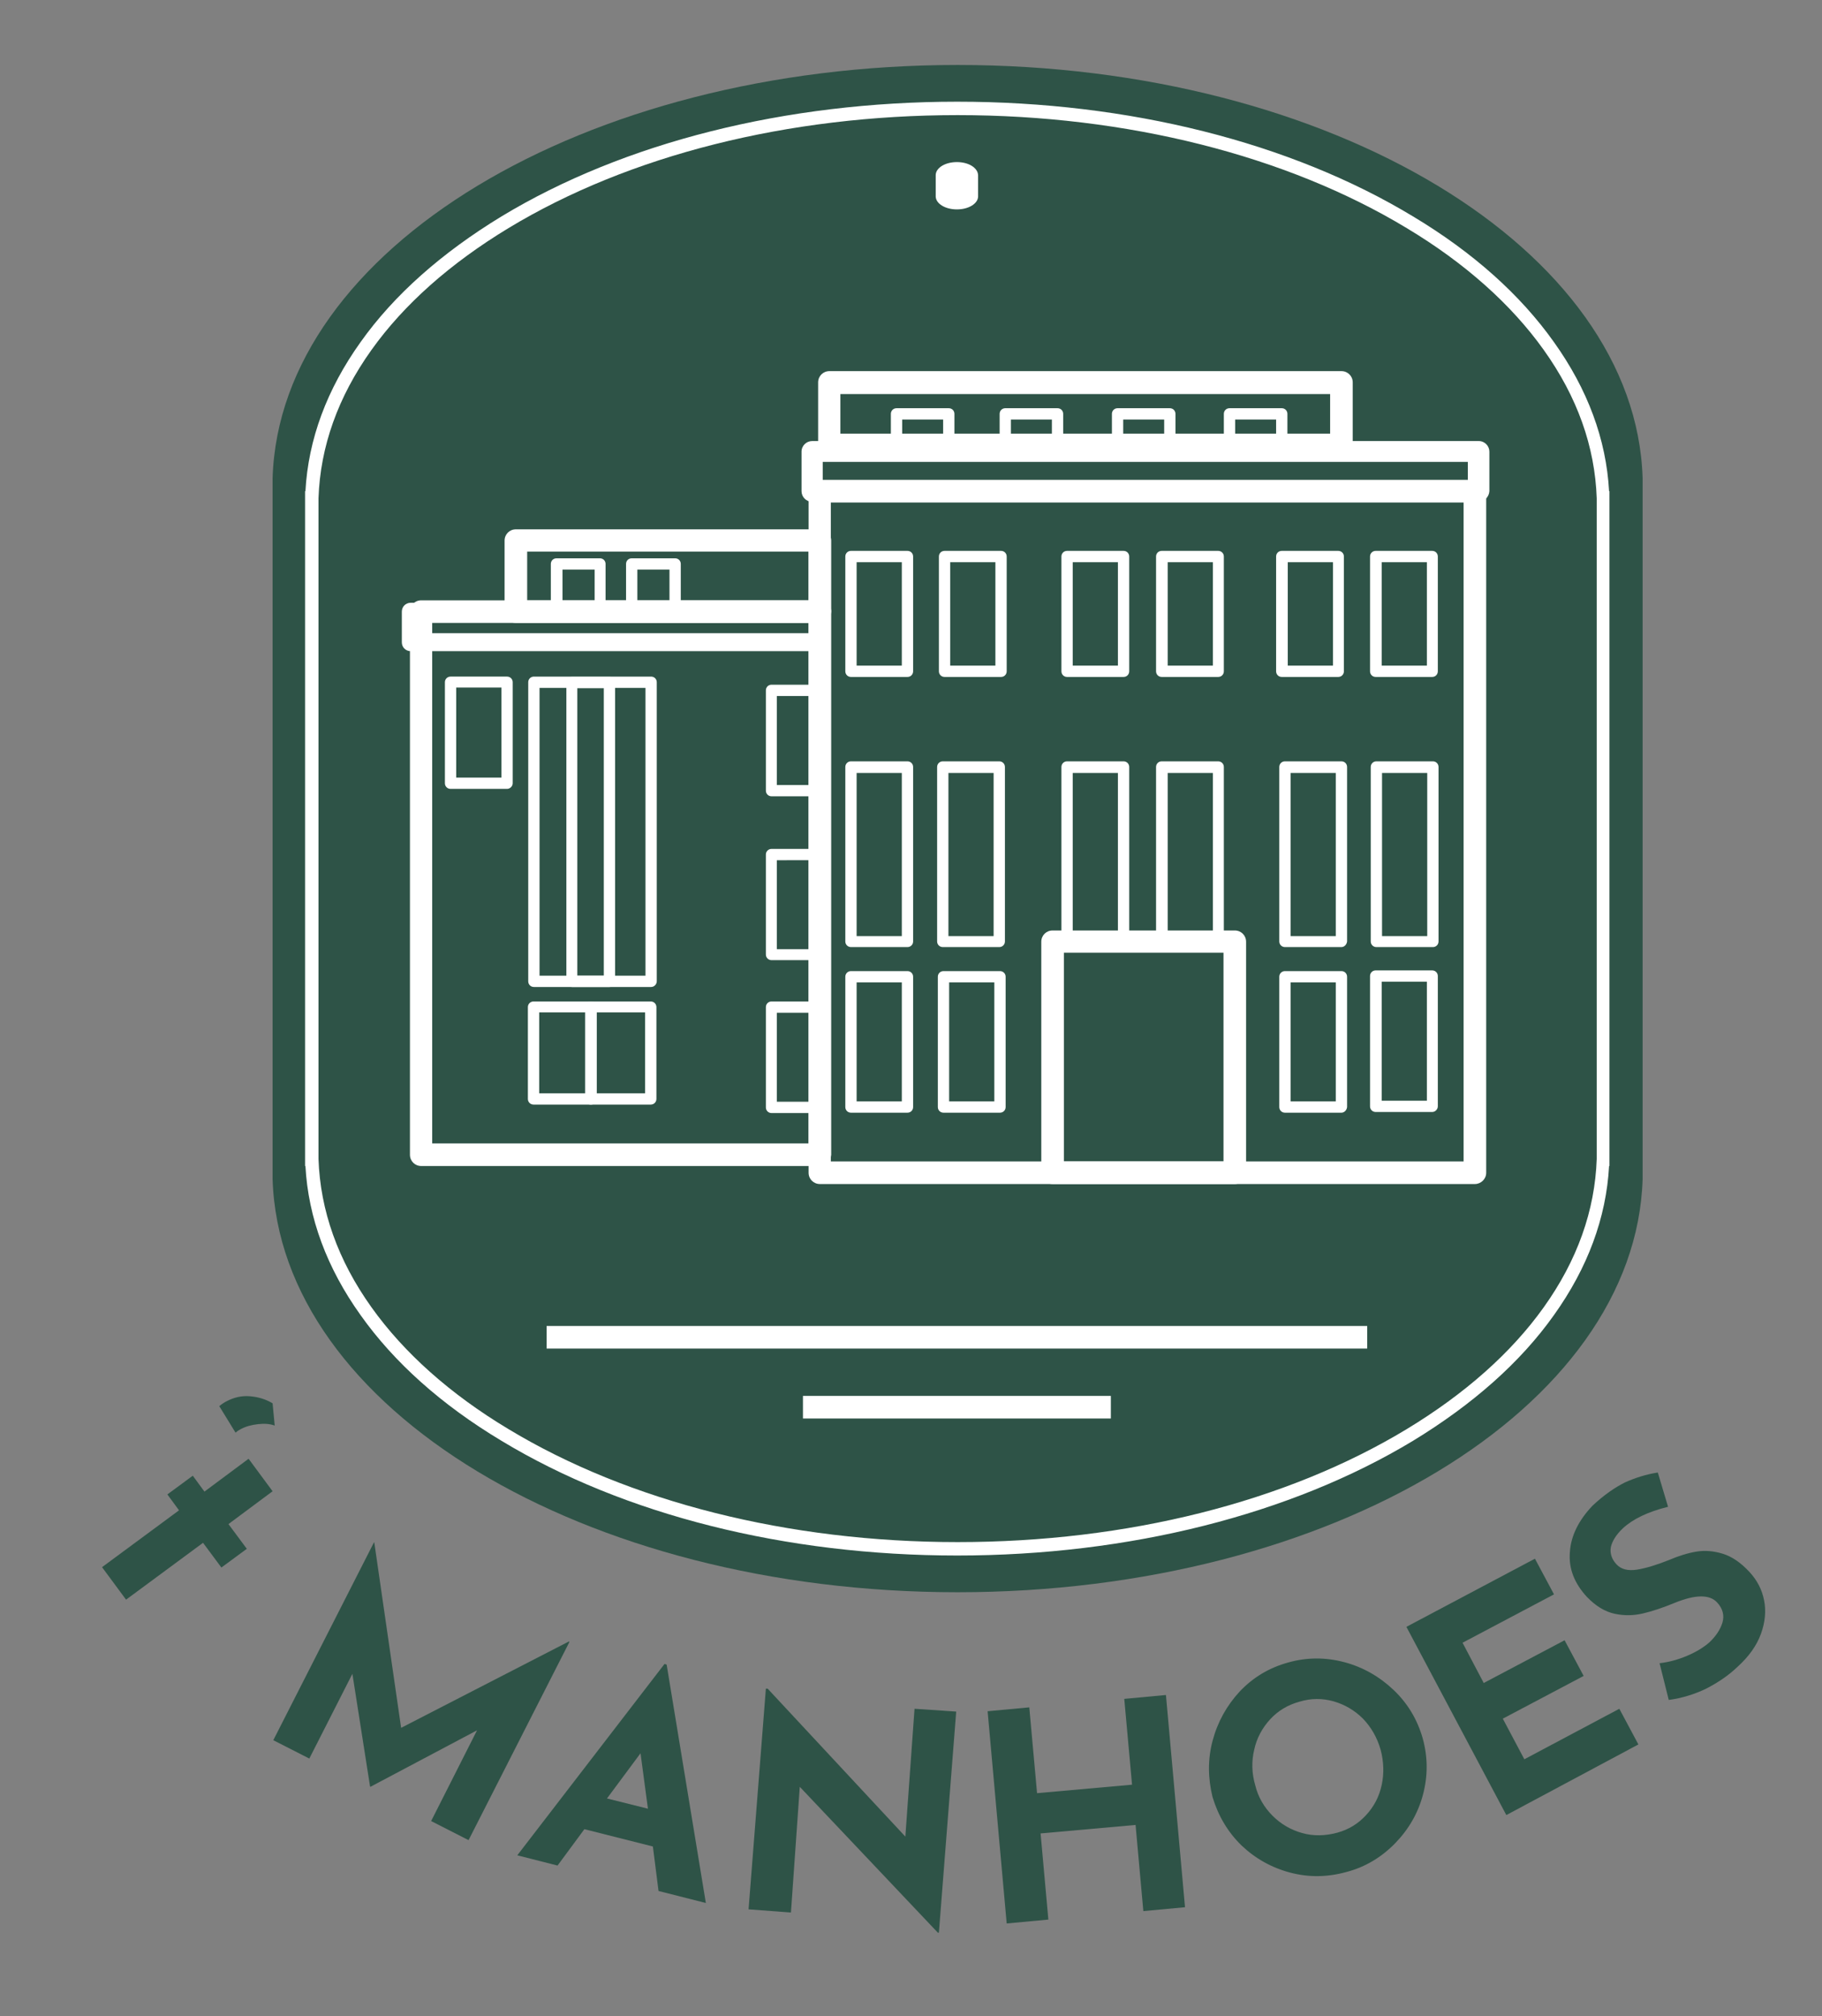 <?xml version="1.0" encoding="utf-8"?>
<!-- Generator: Adobe Illustrator 28.3.0, SVG Export Plug-In . SVG Version: 6.00 Build 0)  -->
<svg version="1.1" id="Laag_1" xmlns="http://www.w3.org/2000/svg" xmlns:xlink="http://www.w3.org/1999/xlink" x="0px" y="0px"
	 viewBox="0 0 516 571" style="enable-background:new 0 0 516 571;" xml:space="preserve">
<rect x="0" y="0" width="516" height="571" fill="#808080" stroke="none"/>
<style type="text/css">
	.st0{fill:#2E5347;}
	.st1{fill:#FFFFFF;}
</style>
<g>
	<g>
		<path class="st0" d="M77.8,403.7c-1.4-0.5-2.9-0.6-4.7-0.4c-1.8,0.2-3.4,0.6-4.9,1.4c-0.4,0.2-0.9,0.5-1.5,1l-4.6-7.5
			c0.6-0.5,1.3-1,2.1-1.4c2.1-1.1,4.3-1.6,6.6-1.4c2.3,0.2,4.4,0.8,6.4,2L77.8,403.7z"/>
		<path class="st0" d="M77.2,422.3l-12.5,9.3l5.2,7l-7.2,5.3l-5.2-7l-21.8,16.1l-6.8-9.2l21.8-16.1l-3.3-4.5l7.2-5.3l3.3,4.5
			l12.5-9.3L77.2,422.3z"/>
		<path class="st0" d="M161.2,465.1l-28.5,56l-10.6-5.4l13-25.7l-30.2,16l-0.1-0.1l-5-31.9l-12.2,24l-10.2-5.2l28.5-56l0.1,0
			l7.6,52.5l47.6-24.5L161.2,465.1z"/>
		<path class="st0" d="M184.9,522.9l-19.4-4.9l-7.6,10.3l-11.4-2.9l41.7-54.2l0.6,0.2l11.1,67.5l-13.4-3.4L184.9,522.9z
			 M183.5,512.2l-2.1-15.7l-9.5,12.8L183.5,512.2z"/>
		<path class="st0" d="M270.8,484.7l-4.9,62.6l-0.3,0L226.5,506l-2.5,35.6l-12-0.9l4.9-62.5l0.5,0l39,41.9l2.6-36.2L270.8,484.7z"/>
		<path class="st0" d="M335.6,540.1l-11.8,1.1l-2.2-24.4l-26.9,2.4l2.2,24.4l-11.8,1.1l-5.4-60.1l11.8-1.1l2.2,24.3l26.9-2.4
			l-2.2-24.3l11.8-1.1L335.6,540.1z"/>
		<path class="st0" d="M343.4,493c1.4-5.3,4-10,7.7-14c3.8-4,8.3-6.7,13.7-8.2c5.3-1.5,10.6-1.5,15.9-0.1c5.3,1.4,10,4.1,14,7.9
			c4,3.8,6.7,8.4,8.2,13.6c1.5,5.4,1.5,10.7,0.1,16c-1.4,5.3-4.1,9.9-7.9,13.8c-3.8,3.9-8.4,6.7-13.7,8.1c-5.4,1.5-10.7,1.6-16,0.2
			c-5.3-1.4-9.9-4-13.8-7.7c-3.9-3.8-6.6-8.4-8.2-13.7C342.1,503.6,342,498.3,343.4,493z M360.4,514.2c2.4,2.4,5.2,4,8.4,4.9
			c3.2,0.9,6.5,0.8,9.9-0.1c3.3-0.9,6-2.6,8.2-5c2.2-2.4,3.7-5.2,4.4-8.5c0.7-3.2,0.6-6.6-0.3-10c-1-3.5-2.7-6.4-5-8.8
			c-2.4-2.4-5.2-4-8.3-4.9c-3.2-0.9-6.4-0.9-9.7,0.1c-3.3,0.9-6.1,2.6-8.3,5c-2.2,2.4-3.8,5.3-4.5,8.6c-0.8,3.3-0.7,6.7,0.3,10.1
			C356.3,508.9,358,511.8,360.4,514.2z"/>
		<path class="st0" d="M434.7,441.4l5.4,10.1l-25.9,13.7l6,11.4l22.9-12.1l5.4,10.1l-22.9,12.1l6.1,11.5l26.9-14.3l5.4,10.1
			L426.6,514l-28.3-53.3L434.7,441.4z"/>
		<path class="st0" d="M459.6,432.8c-1.9,1.8-3,3.6-3.4,5.3c-0.3,1.7,0.2,3.4,1.6,4.9c1.3,1.4,3.2,1.9,5.8,1.5
			c2.5-0.4,5.5-1.3,9-2.7c2.8-1.2,5.4-2,7.8-2.4c2.4-0.4,4.9-0.2,7.5,0.6c2.6,0.8,5.1,2.5,7.6,5.2c2.1,2.3,3.5,4.9,4.1,8
			c0.6,3,0.3,6.2-0.9,9.5c-1.2,3.3-3.4,6.4-6.6,9.3c-2.6,2.5-5.6,4.5-8.9,6.2c-3.3,1.6-6.9,2.7-10.6,3.2L470,471
			c2.6-0.3,5.2-1,7.8-2.1s4.7-2.4,6.3-3.8c1.8-1.7,3.1-3.6,3.7-5.6c0.6-2,0.1-4-1.5-5.7c-2.1-2.3-6.1-2.3-12,0.1
			c-3.4,1.4-6.4,2.4-9,3c-2.5,0.6-5.2,0.7-8,0.1c-2.8-0.6-5.4-2.2-7.9-4.8c-3.5-3.8-5.2-8-4.8-12.7c0.3-4.6,2.5-9,6.4-13.1
			c3.3-3.1,6.4-5.2,9.2-6.6c2.9-1.3,6-2.3,9.3-2.8l2.9,9.7C466.7,428.1,462.4,430.2,459.6,432.8z"/>
	</g>
</g>
<g>
	<path class="st0" d="M465.2,138.1c0-0.1,0-0.3,0-0.4c0-0.1,0-0.3,0-0.4v-1.9h0c-2-64.8-88.1-117-194-117s-192,52.2-194,117h0V329h0
		v2.2c0,0.1,0,0.3,0,0.4c0,0.1,0,0.3,0,0.4v1.9h0c2,64.8,88.1,117,194,117s192-52.2,194-117h0V140.3h0V138.1z"/>
</g>
<g>
	<path class="st1" d="M417.7,335.3H232.2c-1.8,0-3.2-1.4-3.2-3.2v-193c0-1.8,1.4-3.2,3.2-3.2h185.5c1.8,0,3.2,1.4,3.2,3.2v193
		C420.9,333.9,419.4,335.3,417.7,335.3z M235.3,328.9h179.2V142.3H235.3V328.9z"/>
</g>
<g>
	<path class="st1" d="M232.2,330.2H119.3c-1.8,0-3.2-1.4-3.2-3.2V173.2c0-1.8,1.4-3.2,3.2-3.2h112.9c1.8,0,3.2,1.4,3.2,3.2V327
		C235.3,328.8,233.9,330.2,232.2,330.2z M122.4,323.8H229V176.4H122.4V323.8z"/>
</g>
<g>
	<path class="st1" d="M232.2,176.4h-86.1c-1.8,0-3.2-1.4-3.2-3.2v-20.1c0-1.8,1.4-3.2,3.2-3.2h86.1c1.8,0,3.2,1.4,3.2,3.2v20.1
		C235.3,175,233.9,176.4,232.2,176.4z M149.3,170H229v-13.8h-79.7V170z"/>
</g>
<g>
	<path class="st1" d="M418.7,142.1H230c-1.7,0-3-1.4-3-3v-11.2c0-1.7,1.4-3,3-3h188.8c1.7,0,3,1.4,3,3v11.2
		C421.7,140.7,420.4,142.1,418.7,142.1z M233,136h182.7v-5.2H233V136z"/>
</g>
<g>
	<path class="st1" d="M379.9,129.1h-145c-1.8,0-3.2-1.4-3.2-3.2v-17.6c0-1.8,1.4-3.2,3.2-3.2h145c1.8,0,3.2,1.4,3.2,3.2V126
		C383,127.7,381.6,129.1,379.9,129.1z M238,122.8h138.7v-11.2H238V122.8z"/>
</g>
<g>
	<path class="st1" d="M257,191.7h-16c-0.9,0-1.6-0.7-1.6-1.6v-32.5c0-0.9,0.7-1.6,1.6-1.6h16c0.9,0,1.6,0.7,1.6,1.6v32.5
		C258.6,191,257.9,191.7,257,191.7z M242.6,188.5h12.8v-29.3h-12.8V188.5z"/>
</g>
<g>
	<path class="st1" d="M283.5,191.7h-16c-0.9,0-1.6-0.7-1.6-1.6v-32.5c0-0.9,0.7-1.6,1.6-1.6h16c0.9,0,1.6,0.7,1.6,1.6v32.5
		C285.1,191,284.4,191.7,283.5,191.7z M269.1,188.5h12.8v-29.3h-12.8V188.5z"/>
</g>
<g>
	<path class="st1" d="M318.2,191.7h-16c-0.9,0-1.6-0.7-1.6-1.6v-32.5c0-0.9,0.7-1.6,1.6-1.6h16c0.9,0,1.6,0.7,1.6,1.6v32.5
		C319.8,191,319.1,191.7,318.2,191.7z M303.8,188.5h12.8v-29.3h-12.8V188.5z"/>
</g>
<g>
	<path class="st1" d="M345,191.7h-16c-0.9,0-1.6-0.7-1.6-1.6v-32.5c0-0.9,0.7-1.6,1.6-1.6h16c0.9,0,1.6,0.7,1.6,1.6v32.5
		C346.6,191,345.9,191.7,345,191.7z M330.7,188.5h12.8v-29.3h-12.8V188.5z"/>
</g>
<g>
	<path class="st1" d="M379,191.7h-16c-0.9,0-1.6-0.7-1.6-1.6v-32.5c0-0.9,0.7-1.6,1.6-1.6h16c0.9,0,1.6,0.7,1.6,1.6v32.5
		C380.6,191,379.9,191.7,379,191.7z M364.7,188.5h12.8v-29.3h-12.8V188.5z"/>
</g>
<g>
	<path class="st1" d="M405.6,191.7h-16c-0.9,0-1.6-0.7-1.6-1.6v-32.5c0-0.9,0.7-1.6,1.6-1.6h16c0.9,0,1.6,0.7,1.6,1.6v32.5
		C407.2,191,406.5,191.7,405.6,191.7z M391.3,188.5h12.8v-29.3h-12.8V188.5z"/>
</g>
<g>
	<path class="st1" d="M184.4,279.5h-33.2c-0.9,0-1.6-0.7-1.6-1.6v-84.7c0-0.9,0.7-1.6,1.6-1.6h33.2c0.9,0,1.6,0.7,1.6,1.6v84.7
		C186,278.7,185.3,279.5,184.4,279.5z M152.8,276.3h30v-81.5h-30V276.3z"/>
</g>
<g>
	<path class="st1" d="M172.6,279.5h-10.6c-0.9,0-1.6-0.7-1.6-1.6v-84.6c0-0.9,0.7-1.6,1.6-1.6h10.6c0.9,0,1.6,0.7,1.6,1.6v84.6
		C174.2,278.8,173.5,279.5,172.6,279.5z M163.5,276.3h7.5v-81.4h-7.5V276.3z"/>
</g>
<g>
	<path class="st1" d="M349.7,335.3h-51.6c-1.8,0-3.2-1.4-3.2-3.2v-65.4c0-1.8,1.4-3.2,3.2-3.2h51.6c1.8,0,3.2,1.4,3.2,3.2v65.4
		C352.8,333.9,351.4,335.3,349.7,335.3z M301.3,328.9h45.2v-59.1h-45.2V328.9z"/>
</g>
<g>
	<path class="st1" d="M257,268.2h-16c-0.9,0-1.6-0.7-1.6-1.6v-49.4c0-0.9,0.7-1.6,1.6-1.6h16c0.9,0,1.6,0.7,1.6,1.6v49.4
		C258.6,267.5,257.9,268.2,257,268.2z M242.6,265.1h12.8v-46.2h-12.8V265.1z"/>
</g>
<g>
	<path class="st1" d="M283,268.2h-16c-0.9,0-1.6-0.7-1.6-1.6v-49.4c0-0.9,0.7-1.6,1.6-1.6h16c0.9,0,1.6,0.7,1.6,1.6v49.4
		C284.6,267.5,283.9,268.2,283,268.2z M268.6,265.1h12.8v-46.2h-12.8V265.1z"/>
</g>
<g>
	<path class="st1" d="M318.2,268.2h-16c-0.9,0-1.6-0.7-1.6-1.6v-49.4c0-0.9,0.7-1.6,1.6-1.6h16c0.9,0,1.6,0.7,1.6,1.6v49.4
		C319.8,267.5,319.1,268.2,318.2,268.2z M303.8,265.1h12.8v-46.2h-12.8V265.1z"/>
</g>
<g>
	<path class="st1" d="M345,268.2h-16c-0.9,0-1.6-0.7-1.6-1.6v-49.4c0-0.9,0.7-1.6,1.6-1.6h16c0.9,0,1.6,0.7,1.6,1.6v49.4
		C346.6,267.5,345.9,268.2,345,268.2z M330.7,265.1h12.8v-46.2h-12.8V265.1z"/>
</g>
<g>
	<path class="st1" d="M379.9,268.2h-16c-0.9,0-1.6-0.7-1.6-1.6v-49.4c0-0.9,0.7-1.6,1.6-1.6h16c0.9,0,1.6,0.7,1.6,1.6v49.4
		C381.4,267.5,380.7,268.2,379.9,268.2z M365.5,265.1h12.8v-46.2h-12.8V265.1z"/>
</g>
<g>
	<path class="st1" d="M405.8,268.2h-16c-0.9,0-1.6-0.7-1.6-1.6v-49.4c0-0.9,0.7-1.6,1.6-1.6h16c0.9,0,1.6,0.7,1.6,1.6v49.4
		C407.4,267.5,406.7,268.2,405.8,268.2z M391.4,265.1h12.8v-46.2h-12.8V265.1z"/>
</g>
<g>
	<path class="st1" d="M143.6,223.4h-16c-0.9,0-1.6-0.7-1.6-1.6v-28.6c0-0.9,0.7-1.6,1.6-1.6h16c0.9,0,1.6,0.7,1.6,1.6v28.6
		C145.2,222.7,144.4,223.4,143.6,223.4z M129.2,220.2H142v-25.5h-12.8V220.2z"/>
</g>
<g>
	<path class="st1" d="M169.9,174.8h-12.3c-0.9,0-1.6-0.7-1.6-1.6v-13.5c0-0.9,0.7-1.6,1.6-1.6h12.3c0.9,0,1.6,0.7,1.6,1.6v13.5
		C171.5,174.1,170.8,174.8,169.9,174.8z M159.3,171.6h9.1v-10.3h-9.1V171.6z"/>
</g>
<g>
	<path class="st1" d="M191.2,174.8h-12.3c-0.9,0-1.6-0.7-1.6-1.6v-13.5c0-0.9,0.7-1.6,1.6-1.6h12.3c0.9,0,1.6,0.7,1.6,1.6v13.5
		C192.8,174.1,192.1,174.8,191.2,174.8z M180.5,171.6h9.1v-10.3h-9.1V171.6z"/>
</g>
<g>
	<path class="st1" d="M268.7,129.5h-14.8c-0.9,0-1.6-0.7-1.6-1.6v-10.7c0-0.9,0.7-1.6,1.6-1.6h14.8c0.9,0,1.6,0.7,1.6,1.6v10.7
		C270.3,128.7,269.6,129.5,268.7,129.5z M255.5,126.3h11.6v-7.5h-11.6V126.3z"/>
</g>
<g>
	<path class="st1" d="M299.5,129.5h-14.8c-0.9,0-1.6-0.7-1.6-1.6v-10.7c0-0.9,0.7-1.6,1.6-1.6h14.8c0.9,0,1.6,0.7,1.6,1.6v10.7
		C301.1,128.7,300.3,129.5,299.5,129.5z M286.3,126.3h11.6v-7.5h-11.6V126.3z"/>
</g>
<g>
	<path class="st1" d="M331.3,129.5h-14.8c-0.9,0-1.6-0.7-1.6-1.6v-10.7c0-0.9,0.7-1.6,1.6-1.6h14.8c0.9,0,1.6,0.7,1.6,1.6v10.7
		C332.9,128.7,332.2,129.5,331.3,129.5z M318.1,126.3h11.6v-7.5h-11.6V126.3z"/>
</g>
<g>
	<path class="st1" d="M363,129.5h-14.8c-0.9,0-1.6-0.7-1.6-1.6v-10.7c0-0.9,0.7-1.6,1.6-1.6H363c0.9,0,1.6,0.7,1.6,1.6v10.7
		C364.6,128.7,363.8,129.5,363,129.5z M349.8,126.3h11.6v-7.5h-11.6V126.3z"/>
</g>
<g>
	<path class="st1" d="M257,315.1h-16c-0.9,0-1.6-0.7-1.6-1.6v-36.9c0-0.9,0.7-1.6,1.6-1.6h16c0.9,0,1.6,0.7,1.6,1.6v36.9
		C258.6,314.4,257.9,315.1,257,315.1z M242.6,311.9h12.8v-33.7h-12.8V311.9z"/>
</g>
<g>
	<path class="st1" d="M283.2,315.1h-16c-0.9,0-1.6-0.7-1.6-1.6v-36.9c0-0.9,0.7-1.6,1.6-1.6h16c0.9,0,1.6,0.7,1.6,1.6v36.9
		C284.8,314.4,284.1,315.1,283.2,315.1z M268.8,311.9h12.8v-33.7h-12.8V311.9z"/>
</g>
<g>
	<path class="st1" d="M379.9,315.1h-16c-0.9,0-1.6-0.7-1.6-1.6v-36.9c0-0.9,0.7-1.6,1.6-1.6h16c0.9,0,1.6,0.7,1.6,1.6v36.9
		C381.4,314.4,380.7,315.1,379.9,315.1z M365.5,311.9h12.8v-33.7h-12.8V311.9z"/>
</g>
<g>
	<path class="st1" d="M405.6,314.9h-16c-0.9,0-1.6-0.7-1.6-1.6v-36.9c0-0.9,0.7-1.6,1.6-1.6h16c0.9,0,1.6,0.7,1.6,1.6v36.9
		C407.2,314.1,406.5,314.9,405.6,314.9z M391.3,311.7h12.8v-33.7h-12.8V311.7z"/>
</g>
<g>
	<path class="st1" d="M232.2,225.5h-13.7c-0.9,0-1.6-0.7-1.6-1.6v-28.4c0-0.9,0.7-1.6,1.6-1.6h13.7c0.9,0,1.6,0.7,1.6,1.6v28.4
		C233.7,224.8,233,225.5,232.2,225.5z M220,222.3h10.5v-25.2H220V222.3z"/>
</g>
<g>
	<path class="st1" d="M232.2,271.9h-13.7c-0.9,0-1.6-0.7-1.6-1.6V242c0-0.9,0.7-1.6,1.6-1.6h13.7c0.9,0,1.6,0.7,1.6,1.6v28.4
		C233.7,271.2,233,271.9,232.2,271.9z M220,268.8h10.5v-25.2H220V268.8z"/>
</g>
<g>
	<path class="st1" d="M232.2,315.2h-13.7c-0.9,0-1.6-0.7-1.6-1.6v-28.4c0-0.9,0.7-1.6,1.6-1.6h13.7c0.9,0,1.6,0.7,1.6,1.6v28.4
		C233.7,314.5,233,315.2,232.2,315.2z M220,312h10.5v-25.2H220V312z"/>
</g>
<g>
	<path class="st1" d="M167.4,312.8h-16.3c-0.9,0-1.6-0.7-1.6-1.6v-26c0-0.9,0.7-1.6,1.6-1.6h16.3c0.9,0,1.6,0.7,1.6,1.6v26
		C168.9,312.1,168.2,312.8,167.4,312.8z M152.7,309.6h13.1v-22.9h-13.1V309.6z"/>
</g>
<g>
	<path class="st1" d="M184.3,312.8h-17c-0.9,0-1.6-0.7-1.6-1.6v-26c0-0.9,0.7-1.6,1.6-1.6h17c0.9,0,1.6,0.7,1.6,1.6v26
		C185.9,312.1,185.2,312.8,184.3,312.8z M168.9,309.6h13.8v-22.9h-13.8V309.6z"/>
</g>
<g>
	<path class="st1" d="M232.1,184.4H116.3c-1.4,0-2.5-1.1-2.5-2.5v-8.7c0-1.4,1.1-2.5,2.5-2.5h115.9c1.4,0,2.5,1.1,2.5,2.5v8.7
		C234.7,183.3,233.5,184.4,232.1,184.4z M118.8,179.3h110.8v-3.6H118.8V179.3z"/>
</g>
<g>
	<rect x="154.8" y="375.5" class="st1" width="232.4" height="6.4"/>
</g>
<g>
</g>
<g>
	<rect x="227.4" y="395.3" class="st1" width="87.2" height="6.4"/>
</g>
<g>
	<path class="st1" d="M277,49.6C277,49.6,277,49.6,277,49.6C277,49.5,277,49.5,277,49.6L277,49.6L277,49.6c-0.1-2.1-2.7-3.7-6-3.7
		s-5.9,1.6-6,3.6h0v6h0v0.1c0,0,0,0,0,0c0,0,0,0,0,0v0.1h0c0.1,2,2.7,3.6,6,3.6c3.3,0,5.9-1.6,6-3.6h0L277,49.6L277,49.6L277,49.6z"
		/>
</g>
<g>
	<path class="st1" d="M271.1,440.5c-48.6,0-94.4-11.5-129.1-32.5c-17-10.2-30.4-22.2-39.9-35.6c-9.5-13.3-14.8-27.5-15.6-42.2h-0.1
		l0-3.9c0-0.1,0-0.2,0-0.3c0-0.1,0-0.2,0-0.3l0-0.3l0-1.9V139.1h0.1c0.8-14.7,6.1-28.9,15.6-42.2c9.5-13.4,23-25.3,39.9-35.6
		c34.7-21,80.6-32.5,129.1-32.5s94.4,11.5,129.1,32.5c17,10.2,30.4,22.2,39.9,35.6c9.5,13.3,14.8,27.5,15.6,42.2h0.1l0,3.9
		c0,0.1,0,0.2,0,0.3c0,0.1,0,0.2,0,0.3l0,0.3l0,1.9v184.4h-0.1c-0.8,14.7-6.1,28.9-15.6,42.2c-9.5,13.4-23,25.3-39.9,35.6
		C365.6,428.9,319.7,440.5,271.1,440.5z M90.2,327.1l0,1.1c0.5,14.6,5.5,28.7,15,42c9.2,12.9,22.3,24.6,38.8,34.5
		c34.1,20.6,79.3,32,127.2,32c47.9,0,93-11.3,127.2-32c16.5-10,29.6-21.6,38.8-34.5c9.5-13.3,14.5-27.4,15-42l0-1.3V147.7l0-4l0-0.4
		l0-1.1l0-1.1c-0.5-14.6-5.5-28.7-15-42c-9.2-12.9-22.3-24.6-38.8-34.5c-34.1-20.6-79.3-32-127.2-32c-47.9,0-93,11.3-127.2,32
		c-16.5,10-29.6,21.6-38.8,34.5c-9.5,13.3-14.5,27.4-15,42l0,1.3v179.2l0,4l0,0.4L90.2,327.1z"/>
</g>
</svg>
